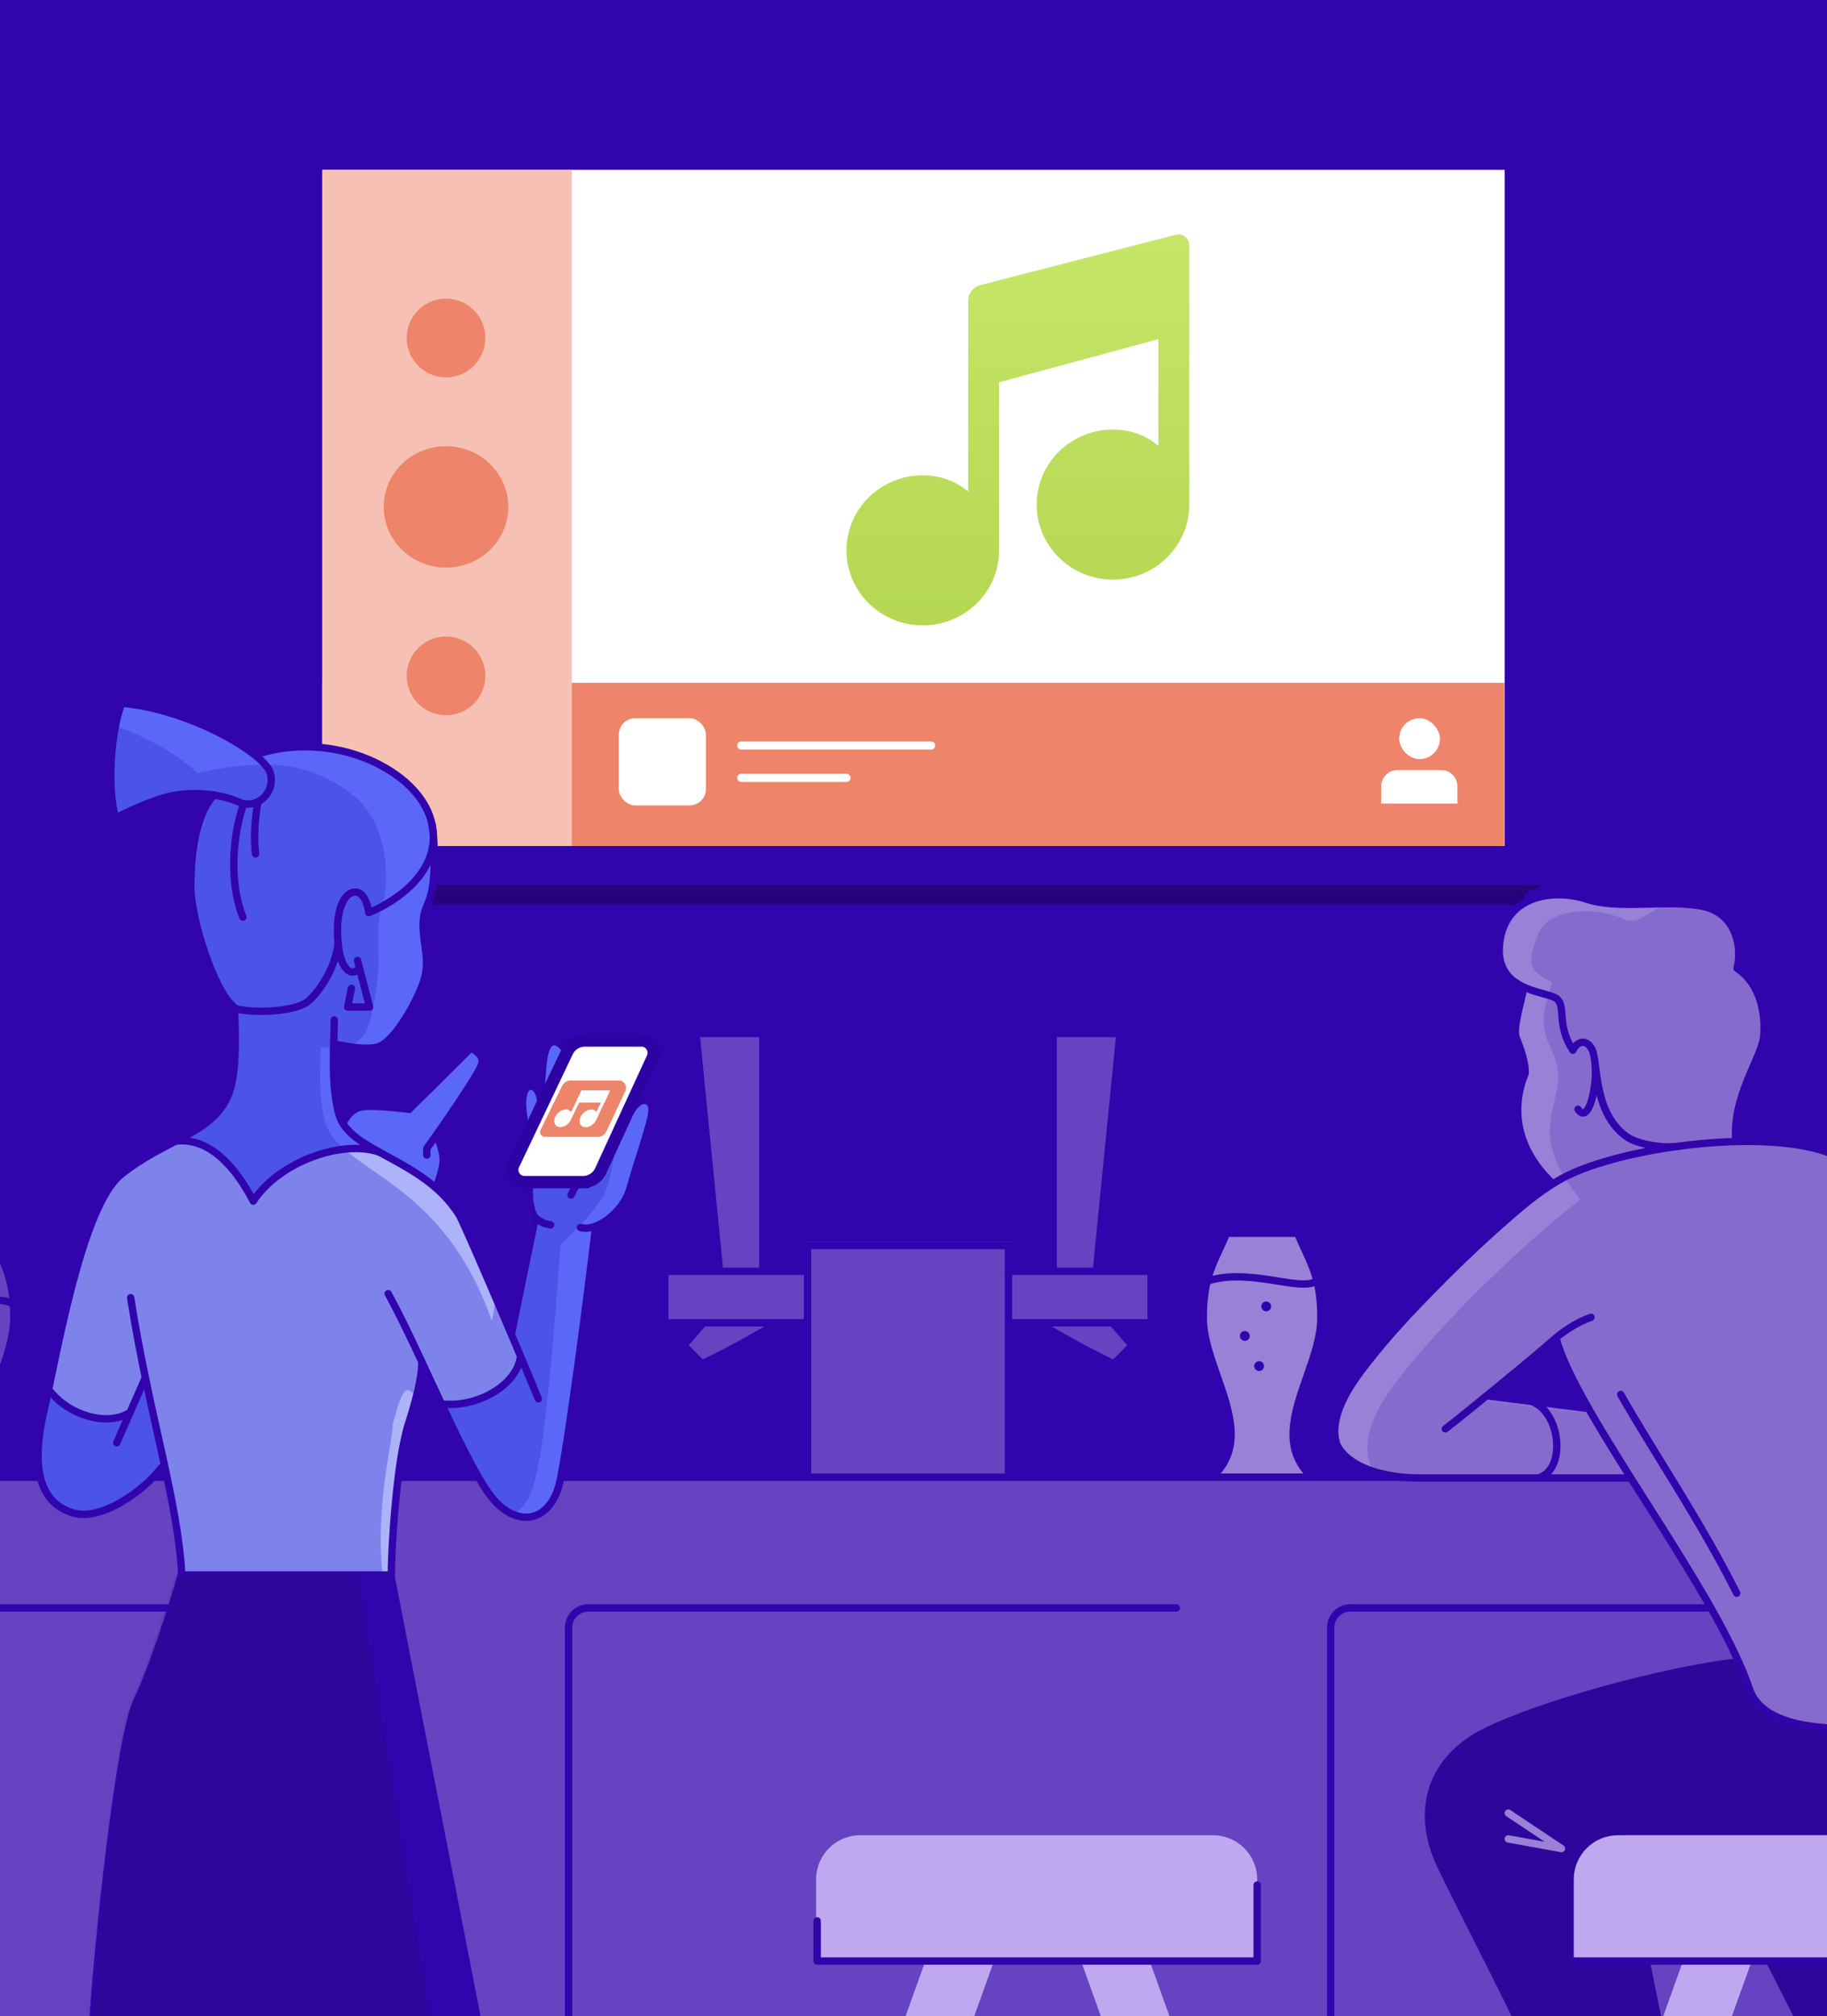 <svg viewBox="0 0 671 740" fill="none" height="740" width="671" xmlns="http://www.w3.org/2000/svg">
  <g clip-path="url(#a)">
    <path d="M0 0h671v740H0z" fill="#3204AD"></path>
    <g opacity=".5" filter="url(#b)">
      <path d="M111.192 55.191h448.616v276.901H111.192z" fill="#16024D"></path>
    </g>
    <path d="M104 324.9h463l-10.788 4.496H114.788L104 324.9Z" fill="#250579"></path>
    <path d="M104 47.999h463V324.9H104z" fill="#3204AD"></path>
    <g opacity=".5" filter="url(#d)" clip-path="url(#c)">
      <path d="M118.384 62.384h434.231V310.516H118.384V62.384Z" fill="#fff"></path>
    </g>
    <path d="M118.384 62.384h434.231v248.132H118.384z" fill="#fff"></path>
    <g clip-path="url(#e)">
      <path d="M431.78 86.158c2.531-.652 4.998 1.259 4.998 3.873v95.17c0 15.213-12.545 27.545-28.021 27.545-15.475 0-28.02-12.332-28.02-27.545 0-15.213 12.545-27.545 28.02-27.545 7.023 0 12.729 2.566 16.674 6.006v-39.174l-58.502 15.819c-.006 22.528 0 39.17 0 61.698 0 15.212-12.545 27.545-28.021 27.545-15.475 0-28.02-12.333-28.02-27.545 0-15.213 12.545-27.546 28.02-27.546 7.023 0 12.729 2.566 16.674 6.006v-70.028c0-2.737 1.852-5.127 4.503-5.81l71.695-18.469Z" fill="url(#f)"></path>
      <path d="M118.049 250.636H554.25v60.495H118.049z" fill="#EE8469"></path>
      <rect rx="6" fill="#fff" y="263.638" x="227.262" height="32" width="32"></rect>
      <path d="M507.262 288.638c0-3.314 2.686-6 6-6h16.005c3.314 0 6 2.686 6 6v6.308h-28.005v-6.308Z" fill="#fff"></path>
      <path d="M272.262 273.638h69.702M272.262 285.53h38.626" stroke-width="3" stroke-linejoin="round" stroke-linecap="round" stroke="#fff"></path>
      <rect rx="7.5" fill="#fff" y="263.638" x="513.857" height="15" width="15"></rect>
      <path d="M118 62h92v250.5h-92z" fill="#F6C1B4"></path>
      <ellipse ry="22.276" rx="22.878" fill="#EE8469" cy="186.065" cx="163.806"></ellipse>
      <circle fill="#EE8469" r="14.449" cy="124.055" cx="163.805"></circle>
      <circle fill="#EE8469" r="14.449" cy="248.076" cx="163.805"></circle>
    </g>
    <path clip-rule="evenodd" d="M460.375 542.233h-15.3c11.381-10.214 6.676-23.645 1.963-37.102-2.555-7.294-5.113-14.597-5.113-21.398 0-12.293 2.554-17.832 5.859-25 .857-1.859 1.764-3.827 2.691-6.05h26.1c.926 2.223 1.834 4.191 2.691 6.05 3.305 7.168 5.859 12.707 5.859 25 0 6.801-2.558 14.104-5.113 21.398-4.714 13.457-9.418 26.888 1.963 37.102h-21.6Z" fill-rule="evenodd" fill="#9881D6"></path>
    <path d="m445.075 542.233-.902-1.005c-.416.373-.559.965-.359 1.487.2.523.701.868 1.261.868v-1.35Zm1.963-37.102 1.274-.446-1.274.446Zm.746-46.398 1.226.565-1.226-.565Zm2.691-6.05v-1.35c-.545 0-1.037.327-1.246.83l1.246.52Zm16.2 0h1.35c0-.746-.605-1.35-1.35-1.35v1.35Zm0 0h-1.35c0 .745.604 1.35 1.35 1.35v-1.35Zm9.9 0 1.246-.52c-.21-.503-.701-.83-1.246-.83v1.35Zm2.691 6.05-1.226.565 1.226-.565Zm.746 46.398-1.274-.446 1.274.446Zm1.963 37.102v1.35c.559 0 1.06-.345 1.26-.868.2-.522.058-1.114-.359-1.487l-.901 1.005Zm-21.6-1.35h-15.3v2.7h15.3v-2.7Zm-14.399 2.354c6.045-5.425 7.825-11.759 7.464-18.412-.355-6.546-2.788-13.459-5.128-20.14l-2.548.893c2.373 6.776 4.649 13.306 4.98 19.393.324 5.981-1.235 11.468-6.571 16.257l1.803 2.009Zm2.336-38.552c-2.576-7.354-5.037-14.425-5.037-20.952h-2.7c0 7.076 2.654 14.61 5.189 21.845l2.548-.893Zm-5.037-20.952c0-6.048.627-10.383 1.641-14.064 1.019-3.695 2.436-6.776 4.094-10.371l-2.452-1.131c-1.648 3.574-3.159 6.846-4.245 10.785-1.089 3.954-1.738 8.535-1.738 14.781h2.7Zm5.735-24.435c.856-1.857 1.774-3.846 2.711-6.096l-2.492-1.039c-.916 2.198-1.813 4.144-2.671 6.004l2.452 1.131Zm1.465-5.265h16.2v-2.7h-16.2v2.7Zm14.85-1.35h2.7-2.7Zm11.25-1.35h-9.9v2.7h9.9v-2.7Zm3.917 6.834c-.858-1.86-1.756-3.806-2.671-6.004l-2.492 1.039c.937 2.25 1.854 4.239 2.711 6.096l2.452-1.131Zm5.983 25.566c0-6.246-.65-10.827-1.739-14.781-1.085-3.939-2.597-7.211-4.244-10.785l-2.452 1.131c1.657 3.595 3.075 6.676 4.093 10.371 1.014 3.681 1.642 8.016 1.642 14.064h2.7Zm-5.189 21.845c2.534-7.235 5.189-14.769 5.189-21.845h-2.7c0 6.527-2.461 13.598-5.037 20.952l2.548.893Zm1.59 35.65c-5.336-4.789-6.895-10.276-6.57-16.257.33-6.087 2.606-12.617 4.98-19.393l-2.548-.893c-2.34 6.681-4.773 13.594-5.128 20.14-.361 6.653 1.418 12.987 7.463 18.412l1.803-2.009Zm-16.201 2.355h15.3v-2.7h-15.3v2.7Zm-6.3 0h6.3v-2.7h-6.3v2.7Z" fill="#3204AD"></path>
    <path d="M443.409 470.271c14.794-5.124 34.303 3.958 39.98.001" stroke-width="2.7" stroke-linecap="round" stroke="#3105A9"></path>
    <circle fill="#3204AD" r="1.807" cy="490.364" cx="457.188"></circle>
    <circle fill="#3204AD" r="1.807" cy="479.521" cx="465.04"></circle>
    <circle fill="#3204AD" r="1.807" cy="501.429" cx="462.434"></circle>
    <path clip-rule="evenodd" d="M-19.663 542.233h-15.3c11.381-10.214 6.676-23.645 1.963-37.102-2.555-7.294-5.113-14.597-5.113-21.398 0-12.293 2.554-17.832 5.859-25 .857-1.859 1.764-3.827 2.691-6.05H-3.462c.926 2.223 1.834 4.191 2.691 6.05 3.305 7.168 5.859 12.707 5.859 25 0 6.801-2.558 14.104-5.113 21.398-4.714 13.457-9.418 26.888 1.963 37.102h-21.6Z" fill-rule="evenodd" fill="#6543C1"></path>
    <path d="m-34.962 542.233-.902-1.005a1.349 1.349 0 0 0-.359 1.487c.2.523.701.868 1.261.868v-1.35Zm1.963-37.102 1.274-.446-1.274.446Zm.746-46.398 1.226.565-1.226-.565Zm2.691-6.05v-1.35c-.545 0-1.036.327-1.246.83l1.246.52Zm16.2 0h1.35c0-.746-.604-1.35-1.35-1.35v1.35Zm0 0h-1.35c0 .745.604 1.35 1.35 1.35v-1.35Zm9.9 0 1.246-.52a1.349 1.349 0 0 0-1.246-.83v1.35Zm2.691 6.05-1.226.565 1.226-.565Zm.746 46.398-1.274-.446 1.274.446Zm1.963 37.102v1.35c.559 0 1.061-.345 1.261-.868.2-.522.057-1.114-.359-1.487l-.902 1.005Zm-21.6-1.35h-15.3v2.7h15.3v-2.7Zm-14.398 2.354c6.045-5.425 7.824-11.759 7.463-18.412-.355-6.546-2.788-13.459-5.128-20.14l-2.548.893c2.373 6.776 4.65 13.306 4.98 19.393.325 5.981-1.234 11.468-6.571 16.257l1.803 2.009Zm2.335-38.552c-2.576-7.354-5.037-14.425-5.037-20.952h-2.7c0 7.076 2.655 14.61 5.189 21.845l2.548-.893Zm-5.037-20.952c0-6.048.628-10.383 1.642-14.064 1.018-3.695 2.436-6.776 4.093-10.371l-2.452-1.131c-1.648 3.574-3.159 6.846-4.245 10.785-1.089 3.954-1.739 8.535-1.739 14.781h2.7Zm5.735-24.435c.856-1.857 1.774-3.846 2.711-6.096l-2.492-1.039c-.915 2.198-1.813 4.144-2.671 6.004l2.452 1.131Zm1.465-5.265h16.2v-2.7h-16.2v2.7Zm14.85-1.35h2.7-2.7Zm11.25-1.35h-9.9v2.7h9.9v-2.7Zm3.917 6.834c-.858-1.86-1.755-3.806-2.671-6.004l-2.492 1.039c.938 2.25 1.855 4.239 2.711 6.096l2.452-1.131Zm5.983 25.566c0-6.246-.649-10.827-1.739-14.781-1.085-3.939-2.597-7.211-4.245-10.785l-2.452 1.131c1.658 3.595 3.075 6.676 4.093 10.371 1.014 3.681 1.642 8.016 1.642 14.064h2.7Zm-5.189 21.845c2.534-7.235 5.189-14.769 5.189-21.845h-2.7c0 6.527-2.461 13.598-5.037 20.952l2.548.893Zm1.591 35.65c-5.336-4.789-6.895-10.276-6.571-16.257.33-6.087 2.607-12.617 4.98-19.393l-2.548-.893c-2.34 6.681-4.773 13.594-5.128 20.14-.361 6.653 1.418 12.987 7.463 18.412l1.803-2.009Zm-16.201 2.355H1.938v-2.7h-15.3v2.7Zm-6.3 0h6.3v-2.7h-6.3v2.7Z" fill="#3204AD"></path>
    <path d="M-38.107 477.89c14.795 5.125 36.292-3.88 42.683.685" stroke-width="2.7" stroke-linecap="round" stroke="#3105A9"></path>
    <path d="M295.224 455.833h76.5v113.4h-76.5z" fill="#6543C1"></path>
    <path d="M244.171 466.633h63.9v18.9h-63.9z" fill="#6543C1"></path>
    <path d="M280.171 379.333v90.9h-15.62l-8.926-90.9h24.546Z" fill="#6543C1"></path>
    <path d="M280.171 466.768v-87.435h-24.546l8.687 87.435" stroke-width="2.7" stroke-linejoin="round" stroke="#3204AD"></path>
    <path d="m251.09 493.858 8.437-10.125h27.844c-9.703 5.907-20.672 12.657-29.531 16.875l-6.75-6.75Z" fill="#6543C1"></path>
    <path d="m258.843 484.965-7.753 8.893 6.75 6.75c8.859-4.219 18.152-9.255 27.855-15.161" stroke-width="2.7" stroke="#3204AD"></path>
    <path d="M296.448 466.633h-52.277v18.9h52.277" stroke-width="2.7" stroke="#3204AD"></path>
    <path d="M422.777 466.633h-63.9v18.9h63.9z" fill="#6543C1"></path>
    <path d="M386.777 379.333v90.9h15.62l8.926-90.9h-24.546Z" fill="#6543C1"></path>
    <path d="M386.777 466.768v-87.435h24.546l-8.687 87.435" stroke-width="2.7" stroke-linejoin="round" stroke="#3204AD"></path>
    <path d="m415.858 493.858-8.438-10.125h-27.843c9.703 5.907 20.672 12.657 29.531 16.875l6.75-6.75Z" fill="#6543C1"></path>
    <path d="m408.105 484.965 7.753 8.893-6.75 6.75c-8.859-4.219-18.153-9.255-27.856-15.161" stroke-width="2.7" stroke="#3204AD"></path>
    <path d="M370.5 466.633h52.277v18.9H370.5M296.574 457.183h73.8v110.7h-73.8z" stroke-width="2.7" stroke="#3204AD"></path>
    <path d="M-89.975 561.135h864.9v193.5h-864.9z" fill="#6543C1"></path>
    <path d="M-107.975 542.234h882.9v47.7h-882.9z" fill="#6543C1"></path>
    <path d="M774.925 589.934v-47.7h-882.9v47.7" stroke-width="2.7" stroke="#3204AD"></path>
    <path d="M208.825 754.902v-157.5c0-3.976 3.224-7.2 7.2-7.2h216M-71.075 754.902v-157.5c0-3.976 3.224-7.2 7.2-7.2h193.5M488.725 754.902v-157.5c0-3.976 3.224-7.2 7.2-7.2h216" stroke-width="2.7" stroke-linejoin="round" stroke-linecap="round" stroke="#3204AD"></path>
    <path clip-rule="evenodd" d="M299.725 689.835c0-8.947 7.253-16.2 16.2-16.2h129.6c8.947 0 16.2 7.253 16.2 16.2v30.6h-39.247l27.297 76.007-22.339 8.023-30.179-84.03h-32.414l-30.178 84.03-22.339-8.023 27.297-76.007h-39.898v-30.6Z" fill-rule="evenodd" fill="#BFA8F0"></path>
    <path d="M300.128 705.069V719.8h161.597v-27.894M763.225 156.4h-21.842c-8.795 0-17.35 2.863-24.374 8.156l-50.984 38.419 22.95 34.2 19.35-9.225" stroke-width="2.7" stroke-linejoin="round" stroke-linecap="round" stroke="#3105A9"></path>
    <path d="M125.209 414.286c-4.126 7.876-7.629 15.724-8.88 18.85-4.082 9.376 20.912 20.45 26.069 16.699 5.158-3.751 15.941-10.784 18.754-19.223 2.251-6.751.938-12.033-.938-15.002 4.22-6.095 13.222-19.317 15.472-23.443 2.251-4.126-.937-5.782-2.813-6.095-4.063 4.22-14.62 15.793-22.121 21.794-15.17-1.781-20.386-3.426-25.543 6.42ZM78.969 292.399c-12.753-3.001-29.694 3.438-36.57 7.033-.625-9.064-1.125-30.006 1.875-41.258 4.689-.938 30.006 2.344 47.354 18.285 28.599-6.564 46.416 2.344 59.544 12.658 13.128 10.315 8.919 31.802 6.106 40.71-2.813 8.908-.48 19.691-1.886 28.131-1.407 8.439-6.564 14.614-10.784 20.709-4.219 6.095-13.128 7.033-24.38 5.157-1.406 10.784-9.846 21.567-23.442 18.754-13.597-2.813-9.557-22.043-10.026-32.357-8.883-10.872-12.844-23.824-15.633-38.322-2.665-13.85 2.686-32.467 7.843-39.5Z" fill="#5B67F6"></path>
    <path d="M79.085 408.803c7.877-10.878 7.97-27.193 7.97-37.977-1.334-17.347 36.166-14.613 35.643-1.017-.469 12.19-3.282 26.491 2.344 38.994 8.228 18.285 22.494 14.534 29.526 24.38 9.377 16.878 5.099 50.281.365 69.216-3.741 14.964-9.95 29.078-9.95 75.325 0 14.109 20.771 107.337 30.674 163.491H32.668c8.908-30.006 9.983-78.011 14.859-103.142 6.095-31.412 15.761-34.9 18.815-60.349.715-5.959-3.191-27.541-6.015-40.189-3.282 2.969-6.851 7.772-13.228 12.648-17.347 11.721-32.364 5.604-33.302-11.275-.938-16.878 12.513-78.174 23.765-98.804 11.252-20.629 31.678-17.705 41.523-31.301Z" fill="#5B67F6"></path>
    <path d="M178.625 547.252c-4.149-5.891-25.303-55.846-38.431-77.882-11.317-18.754-23.855-43.732-7.914-44.67 15.941-.938 34.464 15.344 38.268 26.213 2.107 6.018 14.383 28.187 17.916 39.328 1.719-7.814 6.078-31.487 7.953-41.614-.375-2.625-3.946-3.716-.862-14.054h20.068l7.192-7.806c3.452-7.716 5.888-13.3 9.436-19.809 2.551-4.679 8.567-4.628 6.909 2.549-2.481 10.743-5.032 18.185-6.909 25.066-2.251 8.252-9.678 14.054-14.027 16.34-1.875 23.442-9.379 82.016-14.772 96.339-5.172 13.736-16.325 12.073-24.827 0Z" fill="#5B67F6"></path>
    <path d="M192.174 402.099c-.9 4.95.847 9 .847 15.815l14.804-32.149c-1.899-3.575-5.241-4.76-6.901-1.529-1.549 3.013-1.549 6.613-2.449 19.213-.9-5.85-5.401-6.3-6.301-1.35Z" stroke-width="2.7" stroke-linejoin="round" stroke-linecap="round" stroke="#3204AD" fill="#5B67F6"></path>
    <path d="M47.717 519.112c-15.926 5.078-25.736-3.693-29.762-9.175 5.593-22.274 15.395-63.529 19.752-71.065 5.446-9.42 20.304-15.336 29.423-21.052 13.097 4.956 18.134 11.462 26.066 22.558 9.351-12.268 27.769-17.925 42.394-19.969 3.893 3.757 10.704 6.277 14.83 8.873 17.073 10.745 21.194 22.078 25.904 33.411 3.768 9.066 11.48 27.228 14.866 35.176-.344 2.404-2.738 8.419-9.567 13.247-6.829 4.827-15.111 4.562-18.398 3.826-1.57-3.042-5.328-10.274-7.8-14.866-1.472 13.983-4.563 11.775-8.684 37.384-3.297 20.488-3.533 35.814-3.238 40.917H67.702c-.235-8.949-10.547-50.337-15.159-70.059-1.423 2.943-3.648 8.321-4.827 10.794Z" fill="#ADB3FA"></path>
    <mask style="mask-type:alpha" maskUnits="userSpaceOnUse" y="258" x="13" height="333" width="229" id="g">
      <path d="M42.401 299.432c6.876-3.595 23.817-10.034 36.57-7.033-5.157 7.033-9.646 25.1-7.846 41.3.8 7.2 2.069 15.298 4.95 21.15 3.606 7.325 6.75 13.05 10.686 15.372.093 2.036.009 4.419-.079 6.955-.09 2.569-.185 5.295-.108 7.974-.748 8.242-2.649 16.974-7.487 23.654-4.301 5.94-10.396 8.285-16.834 10.763-8.3 3.194-17.171 6.608-23.508 18.225-11.252 20.63-25.885 84.24-24.947 101.118.938 16.879 15.955 22.996 33.302 11.275 3.974-3.039 7.143-5.472 9.273-8.13 1.288-1.607 1.784-3.748 3.021-4.867 1.781 4.154 3.24 12.665 5.029 20.826 1.87 8.531 2.285 16.666 1.92 19.712 16.062 16.062 60.266 18.375 78.641 0 0-39.232 4.469-55.339 8.108-68.459.651-2.346 1.276-4.596 1.843-6.866.249-.995.496-2.029.74-3.099 3.807 7.946 7.576 16.069 10.95 23.339 5.715 12.317 10.296 22.188 12.001 24.61 8.503 12.073 19.655 13.736 24.827 0 5.393-14.323 11.789-67.074 13.664-90.516.158-.146.322-.299.493-.458 4.767-4.43 14.746-13.704 16.919-21.669 1.449-5.313 2.086-8.893 2.88-13.352.748-4.2 1.634-9.179 3.468-17.119 1.657-7.177-5.377-6.547-7.436-1.632-1.15 2.745-2.33 5.126-3.522 7.531-1.781 3.592-3.589 7.24-5.365 12.238l-9.342 10.339h-19.315c-2.653 8.894-1.018 17.322-.271 21.174.121.626.219 1.13.271 1.497-1.585 8.561-4.573 22.043-6.497 30.729-.352 1.59-.669 3.018-.935 4.227-2.124-6.698-7.408-17.382-11.743-26.146-2.875-5.814-5.332-10.782-6.172-13.182-1.658-4.737-6.112-10.502-11.93-15.422 1.091-1.56 1.972-3.191 2.535-4.878 2.25-6.752.937-12.033-.938-15.003 4.219-6.095 13.221-19.316 15.472-23.442 2.25-4.126-.938-5.782-2.813-6.095-.693.719-1.573 1.651-2.595 2.733l-.001.001c-4.977 5.268-13.303 14.081-19.526 19.06-1.321-.155-2.567-.309-3.744-.455-11.121-1.375-16.082-1.989-20.401 4.493-.542-.957-1.065-1.988-1.565-3.1-3.537-7.859-3.739-16.43-3.285-24.74 10.528 1.539 18.824.419 22.85-5.397.595-.859 1.208-1.72 1.827-2.588 3.772-5.293 7.748-10.872 8.957-18.121.59-3.543.521-7.498.451-11.554-.097-5.608-.197-11.408 1.435-16.577 2.813-8.908 7.022-30.395-6.106-40.71-13.128-10.314-30.944-19.222-59.544-12.658-17.347-15.941-42.665-19.223-47.354-18.285-3.001 11.252-2.501 32.194-1.875 41.258Z" fill="#2433DF"></path>
    </mask>
    <g opacity=".39" mask="url(#g)" filter="url(#h)">
      <path d="M30.222 310.603c6.876-3.595 8.083-13.892 20.835-10.891-5.157 7.033 5.934 18.941 9.685 32.538 1.666 6.039 4.683 12.168 7.564 18.021 3.606 7.324 6.997 14.215 7.258 19.948 1.197 26.327 4.579 40.299-29.403 53.376-8.3 3.194-16.168 21.521-22.505 33.138-11.252 20.63-14.534 67.729-13.597 84.608 1.875 33.748 16.41 28.534 45.087 36.383 16.062 16.062 67.265 21.636 85.641 3.261-3.433-28.101 3.473-51.053 3.473-58.346 2.747-10.082 4.856-17.051 8.798-8.557 5.715 12.316 12.666 30.745 14.371 33.167 8.503 12.073 22.67 13.736 27.842 0 5.394-14.323 8.774-67.073 10.649-90.516.157-.146.322-.299.493-.458 4.767-4.429 14.746-13.703 16.919-21.669 1.449-5.312 2.086-8.892 2.88-13.352.748-4.199 1.634-9.179 3.468-17.119 1.657-7.177-5.377-6.547-7.436-1.631-1.15 2.744-2.33 5.125-3.523 7.531-1.78 3.592-3.588 7.239-5.365 12.237l-9.341 10.339h-19.315c-2.653 8.895-1.019 17.322-.272 21.175.122.625.22 1.13.272 1.496-1.875 10.127-2.337 21.762-4.056 29.576-17.62-50.252-51.343-53.683-60.236-70.331-3.536-7.859-2.979-21.941-2.524-30.251 18.714 2.736 18.205-9.354 20.629-23.895.59-3.543.521-7.498.451-11.554-.097-5.608-.197-11.408 1.435-16.577 2.813-8.908 2.344-30.086-10.783-40.401-13.128-10.315-28.394-14.642-56.993-8.078-17.347-15.941-45.947-22.974-50.636-22.036-3.001 11.252-.625 35.945 8.233 48.868Z" fill="#3434D2"></path>
    </g>
    <path d="M209.725 438.64c.782-1.876 2.955-5.827 6.706-8.64" stroke-width="2.7" stroke-linejoin="round" stroke-linecap="round" stroke="#3204AD"></path>
    <path d="M50.231 624.548c6.399-13.408 13.584-36.565 16.377-46.467l76.904-.001 31.711 162.517H34.211c1.778-27.678 9.621-102.642 16.021-116.049Z" stroke-width="2.7" stroke-linejoin="round" stroke-linecap="round" stroke="#3204AD" fill="#3204AD"></path>
    <path d="M64.587 418.854c11.945-1.425 21.563 8.821 28.434 22.026 9.694-14.773 32.994-22.601 46.253-18.007M53.192 506.113 42.877 529.556M158.683 302.634c.625 2.813 1.219 13.128.469 20.629-.938 9.377-3.751 8.908-3.751 16.41 0 7.501 2.813 13.127 0 21.098-2.813 7.97-10.61 21.509-16.409 23.442-4.22 1.407-12.816-.312-15.941-.938M160.583 416.881c.638 1.685 1.967 5.683 2.185 8.196.219 2.512-1.365 7.603-2.185 9.834M89.183 295.969c-2.503 7.092-6.008 25.156 0 40.676M94.595 295.133c-1.237 7.265-1.301 13.052-.748 18.285M154.934 500.021c0 3.281-.64 9.254-4.986 22.836-4.346 13.583-6.236 45.675-6.236 55.643M78.511 291.853c-4.208 4.631-8.439 14.613-8.439 33.757 0 11.239 8.401 38.182 15.903 44.089M126.435 411.417c.956-1.685 2.732-4.289 6.01-5.054 3.278-.765 13.294.228 17.893.82M161.965 515.33c2.283.192 9.979.951 18.588-3.892 8.608-4.843 10.248-11.097 10.481-12.827M17.288 509.272c1.286 1.714 5.54 7.566 14.476 10.353 8.937 2.788 14.553-.2 15.968-1.18" stroke-width="2.7" stroke-linejoin="round" stroke-linecap="round" stroke="#3204AD"></path>
    <path d="m150.475 406.909 22.401-22.128c1.685.638 4.863 2.678 4.098 5.737-.765 3.06-13.431 21.673-20.215 31.007v2.458M135.431 334.985c6.408-2.501 24.659-12.19 23.721-29.069M64.445 291.851c-7.127 1.125-17.66 6.095-22.036 8.439-3.282-12.189-1.407-33.193 2.344-42.195 25.318 2.344 52.042 18.285 54.386 25.317 2.345 7.033-4.22 13.597-10.784 11.253-6.095-2.814-15.003-4.221-23.911-2.814ZM135.422 334.987c-.312-2.813-1.875-8.252-5.626-7.502-3.752.75-6.691 7.033-5.616 18.754.946 10.314 5.168 11.81 7.094 9.795" stroke-width="2.7" stroke-linejoin="round" stroke-linecap="round" stroke="#3204AD"></path>
    <path d="M86.204 370.149c6.408 1.876 22.529 1.407 27.193-2.813 4.664-4.219 9.846-12.658 10.783-21.098M86.203 370.148c0 8.44 1.311 24.193-2.815 32.82-6.503 13.596-22.504 15.003-38.914 28.131-14.631 11.704-23.914 67.982-28.132 85.799-5.106 21.567-2.063 34.694 10.596 38.445 10.127 3.001 25.662-7.814 32.539-16.878M122.773 374.37c0 7.502-1.5 24.286 1.875 35.164 4.22 13.596 31.412 15.94 44.071 36.57 1.211 1.734 19.3 43.716 28.976 67.336" stroke-width="2.7" stroke-linejoin="round" stroke-linecap="round" stroke="#3204AD"></path>
    <path d="M47.98 476.319c6.829 43.334 17.521 74.962 18.814 102.351h76.871M213.178 450.559c6.328 1.765 15.774-6.155 17.967-13.695 2.819-9.687 4.474-14.259 6.083-19.843 1.657-5.751 4.052-12.171 0-13.071-3.537-.786-6.614 5.177-9.657 11.93M187.856 489.486l8.753-42.584m0 0c-1.687-1.468-2.878-8.825-1.803-12.992m1.803 12.992c1.973 1.718 3.069 2.302 5.628 2.686M142.571 474.849c11.282 20.465 27.366 60.334 37.188 73.642 9.588 12.989 22.366 10.523 25.81-4.4 2.755-11.939 10.361-69.307 13.039-92.777M94.553 276.849c10.402-3.566 23.527-3.751 35.53 0 15.003 4.688 27.81 15.331 28.915 28.106" stroke-width="2.7" stroke-linejoin="round" stroke-linecap="round" stroke="#3204AD"></path>
    <mask style="mask-type:alpha" maskUnits="userSpaceOnUse" y="576" x="32" height="175" width="141" id="i">
      <path d="M50.232 624.548c6.399-13.408 13.584-36.565 16.377-46.467l76.904-.001 27.46 168.256-136.646 2.574c1.778-27.678 9.506-110.955 15.905-124.362Z" stroke-width="2.7" stroke-linejoin="round" stroke-linecap="round" stroke="#3204AD" fill="#3204AD"></path>
    </mask>
    <g opacity=".5" mask="url(#i)" filter="url(#j)">
      <path d="M38.398 624.548c6.399-13.408 13.584-36.565 16.377-46.467l76.903-.001 26.358 163.337H23.963c1.778-27.678 8.035-103.462 14.434-116.869Z" fill="#2B088B"></path>
    </g>
    <path d="M214.084 433.909h-21.42c-3.306 0-5.484-3.447-4.064-6.433l19.704-41.432a7.201 7.201 0 0 1 6.503-4.107h20.778c3.281 0 5.459 3.399 4.088 6.38l-19.048 41.401c-1.175 2.554-3.729 4.191-6.541 4.191Z" stroke-width="4.5" stroke="#2E03A3" fill="#fff"></path>
    <path d="M219.477 417.299h-19.319c-1.332 0-2.203-1.397-1.616-2.593l7.888-16.092a3.601 3.601 0 0 1 3.232-2.015h17.561c1.977 0 3.284 2.055 2.444 3.846l-6.931 14.782a3.601 3.601 0 0 1-3.259 2.072Z" fill="#EE8469"></path>
    <path clip-rule="evenodd" d="M223.316 401.856a.587.587 0 0 0-.28-.779.586.586 0 0 0-.779.28l-3.234 6.866c-.08-.126-.173-.245-.281-.353-1.053-1.054-3.083-.734-4.535.715-1.451 1.449-1.775 3.479-.722 4.534 1.053 1.054 3.083.734 4.535-.715.468-.468.82-.996 1.045-1.533a.602.602 0 0 0 .03-.056l4.221-8.959ZM213.84 402.477c.143-.29.023-.64-.266-.783-.29-.143-.641-.023-.784.267l-3.077 6.251c-.08-.13-.174-.25-.284-.36-1.053-1.054-3.083-.734-4.535.715-1.451 1.449-1.775 3.479-.722 4.533 1.053 1.055 3.083.735 4.535-.714.554-.554.944-1.192 1.156-1.829l3.977-8.08Z" fill-rule="evenodd" fill="#fff"></path>
    <path d="m211.464 404.698 2.087-4.5h10.55l-12.637 4.5ZM224.101 400.198l-2.12 4.5h-10.517l12.637-4.5Z" fill="#fff"></path>
    <path d="m131.314 352.544 4.433 17.097h-8.058l1.371-6.842" stroke-width="2.7" stroke-linejoin="round" stroke-linecap="round" stroke="#3204AD"></path>
    <path d="M682.251 678.523h-54.88l32.854 64.588h33.227l-11.201-64.588Z" fill="#2F069C"></path>
    <path clip-rule="evenodd" d="m629.985 418.033.226.018c11.779.905 35.37 2.72 42.524 8.532 7.2 5.85 39.15 54.9 52.2 83.7 13.05 28.8 38.25 94.5 40.05 116.55 1.8 22.05-11.25 46.8-31.5 46.8h-136.8l18.45 91.35h-48.6c-9.75-22.35-28.394-64.997-36.674-82.277-10.35-21.6-1.8-41.4 22.05-49.5 19.08-6.48 67.189-19.837 86.239-24.487l-39.216-66.036h-76.95c-20.7 0-43.2-8.55-21.6-37.8 21.6-29.25 67.051-69.75 82.801-78.3 15.749-8.55 33.75-8.55 46.8-8.55Zm-84.206 95.692 26.931-24.483 14.688 29.869-41.619-5.386Z" fill-rule="evenodd" fill="#9881D6"></path>
    <path clip-rule="evenodd" d="M559.809 364.484c-2.597 8.297-5.194 12.043-.316 22.063 2.667 5.477-1.19 12.672-2.059 24.794 0 6.272 6.461 17.192 12.407 24.446-20.431 15.848-52.389 45.984-69.457 69.096-21.6 29.25.9 37.8 21.6 37.8h76.575l40.237 66.94c-19.05 4.65-67.805 17.103-86.885 23.583-23.85 8.1-32.4 27.9-22.05 49.5 8.28 17.28 26.924 59.927 36.674 82.277h48.6l-18.45-91.35h136.8c20.25 0 33.3-24.75 31.5-46.8-1.8-22.05-28.826-94.247-41.876-123.047-13.05-28.8-32.607-69.18-47.589-78.727-5.865-4.766-26.291-6.413-37.962-6.413.098-.627.18-1.26.246-1.898 1.479-14.303 4.472-21.24 6.875-26.811 1.982-4.595 3.563-8.26 3.563-14.361 0-8.15-5.337-17.704-10.438-19.862 4.05-9.45-.837-20.51-14.787-22.76-5.925-.956-11.877-.626-17.592-.308-7.741.43-15.047.835-21.26-2.012-10.8-4.95-27.425-1.332-31.026 8.118-3.6 9.451-2.425 18.639 7.474 23.139-.275.906-.545 1.767-.804 2.593Zm11.213 126.631-25.243 22.61 38.881 4.844-13.638-27.454Z" fill-rule="evenodd" fill="#9881D6"></path>
    <mask style="mask-type:alpha" maskUnits="userSpaceOnUse" y="328" x="491" height="437" width="275" id="k">
      <path clip-rule="evenodd" d="M559.809 364.484c-2.597 8.297-3.819 13.613 1.06 23.634 2.538 7.542-1.968 10.007-2.838 24.119 0 5.512 5.864 16.296 11.81 23.55-20.431 15.848-52.389 45.984-69.457 69.096-21.6 29.25.9 37.8 21.6 37.8h74.747s38.03 54.853 39.346 67.294c1.316 12.441-65.086 16.749-84.166 23.229-23.85 8.1-32.4 27.9-22.05 49.5 8.28 17.28 26.924 59.927 36.674 82.277h48.6l-18.45-91.35h136.8c20.25 0 33.3-24.75 31.5-46.8-1.8-22.05-26.182-89.987-39.232-118.787-13.05-28.8-38.82-74.633-46.02-80.483-5.866-4.766-27.566-10.815-42.175-8.917.098-.627.18-1.26.246-1.898 1.479-14.303 4.472-21.24 6.875-26.811 1.982-4.595 3.563-8.26 3.563-14.361 0-8.15-5.337-17.704-10.438-19.862 4.05-9.45-.837-20.51-14.787-22.76-5.925-.956-11.877-.626-17.592-.308-7.741.43-15.047.835-21.26-2.012-10.8-4.95-27.425-1.332-31.026 8.118-3.6 9.451-2.425 18.639 7.474 23.139-.275.906-.545 1.767-.804 2.593Zm11.966 126.004-25.996 23.237 37.533 4.603-11.537-27.84Z" fill-rule="evenodd" fill="#9881D6"></path>
    </mask>
    <g opacity=".35" mask="url(#k)" filter="url(#l)">
      <path clip-rule="evenodd" d="M569.335 363.162c-2.597 8.297-4.074 13.014.804 23.034 8.535 17.531-12.895 25.828 10.267 54.087-20.431 15.848-51.827 45.566-68.894 68.678-21.6 29.25-1.474 43.477 19.226 43.477h60.884l31.855 61.422c17.042 28.52 130.425 36.171 151.033 11.651-1.8-22.05-27-87.75-40.05-116.55-13.049-28.8-44.999-77.85-52.199-83.7-5.866-4.766-22.782-6.844-35.177-7.937.098-.627.18-1.26.246-1.898 1.479-14.303 4.472-21.24 6.875-26.811 1.982-4.595 3.563-8.26 3.563-14.362 0-8.15-5.337-17.703-10.438-19.861 4.05-9.45-.838-20.511-14.788-22.761-5.924-.955-11.876-.625-17.591-.307-7.741.429-12.262 8.954-18.476 6.106-10.8-4.95-27.899-4.032-31.5 5.418-3.6 9.45-4.735 13.22 5.164 17.721-.275.906-.545 1.767-.804 2.593Z" fill-rule="evenodd" fill="#6543C1"></path>
    </g>
    <path d="M637.341 608.734c2.953 6.3 5.729 17.079 10.323 19.62 8.379 4.635 12.687 8.329 78.248 5.134l23.881-1.977 15.245-4.047c1.5 21.886-11.493 46.162-31.548 46.162h-136.8l18.45 91.349h-48.225c-9.75-22.35-30.602-62.038-38.882-79.318-10.35-21.6-3.366-41.23 17.067-51.294s64.165-22.167 92.241-25.629Z" fill="#2F069C"></path>
    <path clip-rule="evenodd" d="M577.999 689.835c0-8.947 7.253-16.2 16.2-16.2h129.6c8.947 0 16.2 7.253 16.2 16.2v30.6h-39.247l27.297 76.007-22.339 8.023-30.179-84.03h-32.414l-30.178 84.03-22.339-8.023 27.297-76.007h-39.898v-30.6Z" fill-rule="evenodd" fill="#BFA8F0"></path>
    <path d="M577.999 719.801h109.626" stroke-width="2.7" stroke-linecap="round" stroke="#3105A9"></path>
    <path d="m553.942 674.971 19.538 3.552-19.538-13.025" stroke-width="2.7" stroke-linejoin="round" stroke-linecap="round" stroke="#9881D6"></path>
    <path d="M571.533 491.239c7.336 27.892 58.54 91.758 70.98 128.679 4.605 13.668 25.616 14.635 39.134 14.635 20.705 0 73.318 0 80.733-7.903 2.631-2.804-5.303-39.707-19.891-76.657-11.915-30.179-44.077-108.871-63.877-123.271-19.8-14.4-82.121-6.625-104.961 5.832-12.272 6.693-28.502 21.746-46.502 39.746" stroke-width="2.7" stroke-linejoin="round" stroke-linecap="round" stroke="#3105A9"></path>
    <path d="M598.49 542.501h-77.191c-20.25 0-43.651-9.45-24.75-35.1 13.884-18.842 24.751-28.8 32.851-37.35" stroke-width="2.7" stroke-linejoin="round" stroke-linecap="round" stroke="#3105A9"></path>
    <path d="M530.833 524.475c8.604-6.648 33.456-27.047 39.008-32.024 3.674-3.294 8.672-6.885 14.489-8.937" stroke-width="2.7" stroke-linejoin="round" stroke-linecap="round" stroke="#3105A9"></path>
    <path d="M637.848 584.796c-13.823-27.466-30.445-51.53-42.605-72.953M565.371 542.4c10.033-3.49 7.708-24.428-3.013-28.046" stroke-width="2.7" stroke-linecap="round" stroke="#3204AD"></path>
    <path d="M585.884 390.956c.706 7.502-2.358 22.082-6.326 16.204M560.046 394.241c-5.223 12.95-3.048 27.37 9.658 39.691" stroke-width="2.7" stroke-linejoin="round" stroke-linecap="round" stroke="#3204AD"></path>
    <path d="M616.926 420.672c-6.681 1.135-15.908-1.019-19.14-3.196-12.7-8.552-10.866-27.306-12.968-31.985-1.944-4.326-5.553-3.46-7.128 0-6.371-9.601-2.159-16.589-6.371-19.181-4.212-2.592-22.745-2.546-20.52-20.344 2.225-17.799 20.411-19.763 32.075-15.875 11.663 3.888 29.807 0 42.443 2.592s14.58 15.605 12.636 22.733c8.747 5.832 10.46 16.817 9.812 24.915-.611 7.636-11.679 22.171-10.218 38.207" stroke-width="2.7" stroke-linejoin="round" stroke="#3204AD"></path>
    <path d="M559.657 362.583c-1.029 5.145-4.059 14.999-2.824 18.173 1.543 3.968 3.608 9.591 3.289 13.261" stroke-width="2.7" stroke-linejoin="round" stroke-linecap="round" stroke="#3204AD"></path>
  </g>
  <defs>
    <filter filterUnits="userSpaceOnUse" color-interpolation-filters="sRGB" y="30.019" x="86.019" height="327.247" width="498.961" id="b">
      <feFlood result="BackgroundImageFix" flood-opacity="0"></feFlood>
      <feBlend result="shape" in2="BackgroundImageFix" in="SourceGraphic"></feBlend>
      <feGaussianBlur stdDeviation="12.586" result="effect1_foregroundBlur_3983_64666"></feGaussianBlur>
    </filter>
    <filter filterUnits="userSpaceOnUse" color-interpolation-filters="sRGB" y="30.019" x="86.019" height="312.862" width="498.961" id="d">
      <feFlood result="BackgroundImageFix" flood-opacity="0"></feFlood>
      <feBlend result="shape" in2="BackgroundImageFix" in="SourceGraphic"></feBlend>
      <feGaussianBlur stdDeviation="16.183" result="effect1_foregroundBlur_3983_64666"></feGaussianBlur>
    </filter>
    <filter filterUnits="userSpaceOnUse" color-interpolation-filters="sRGB" y="247.252" x="-4.491" height="359.625" width="248.823" id="h">
      <feFlood result="BackgroundImageFix" flood-opacity="0"></feFlood>
      <feBlend result="shape" in2="BackgroundImageFix" in="SourceGraphic"></feBlend>
      <feGaussianBlur stdDeviation="7.2" result="effect1_foregroundBlur_3983_64666"></feGaussianBlur>
    </filter>
    <filter filterUnits="userSpaceOnUse" color-interpolation-filters="sRGB" y="563.68" x="9.563" height="192.137" width="162.872" id="j">
      <feFlood result="BackgroundImageFix" flood-opacity="0"></feFlood>
      <feBlend result="shape" in2="BackgroundImageFix" in="SourceGraphic"></feBlend>
      <feGaussianBlur stdDeviation="7.2" result="effect1_foregroundBlur_3983_64666"></feGaussianBlur>
    </filter>
    <filter filterUnits="userSpaceOnUse" color-interpolation-filters="sRGB" y="319.3" x="490.525" height="332.626" width="295.685" id="l">
      <feFlood result="BackgroundImageFix" flood-opacity="0"></feFlood>
      <feBlend result="shape" in2="BackgroundImageFix" in="SourceGraphic"></feBlend>
      <feGaussianBlur stdDeviation="5.85" result="effect1_foregroundBlur_3983_64666"></feGaussianBlur>
    </filter>
    <clipPath id="a">
      <path d="M0 0h671v740H0z" fill="#fff"></path>
    </clipPath>
    <clipPath id="c">
      <path d="M567 47.999H104V324.9h463z" fill="#fff"></path>
    </clipPath>
    <clipPath id="e">
      <path d="M118.307 62.384h434.231v248.132H118.307z" fill="#fff"></path>
    </clipPath>
    <linearGradient gradientUnits="userSpaceOnUse" y2="577.424" y1="-73.481" x2="312.376" x1="312.376" id="f">
      <stop stop-color="#CBEB6F" offset=".175"></stop>
      <stop stop-color="#9DC234" offset=".765"></stop>
    </linearGradient>
  </defs>
</svg>
